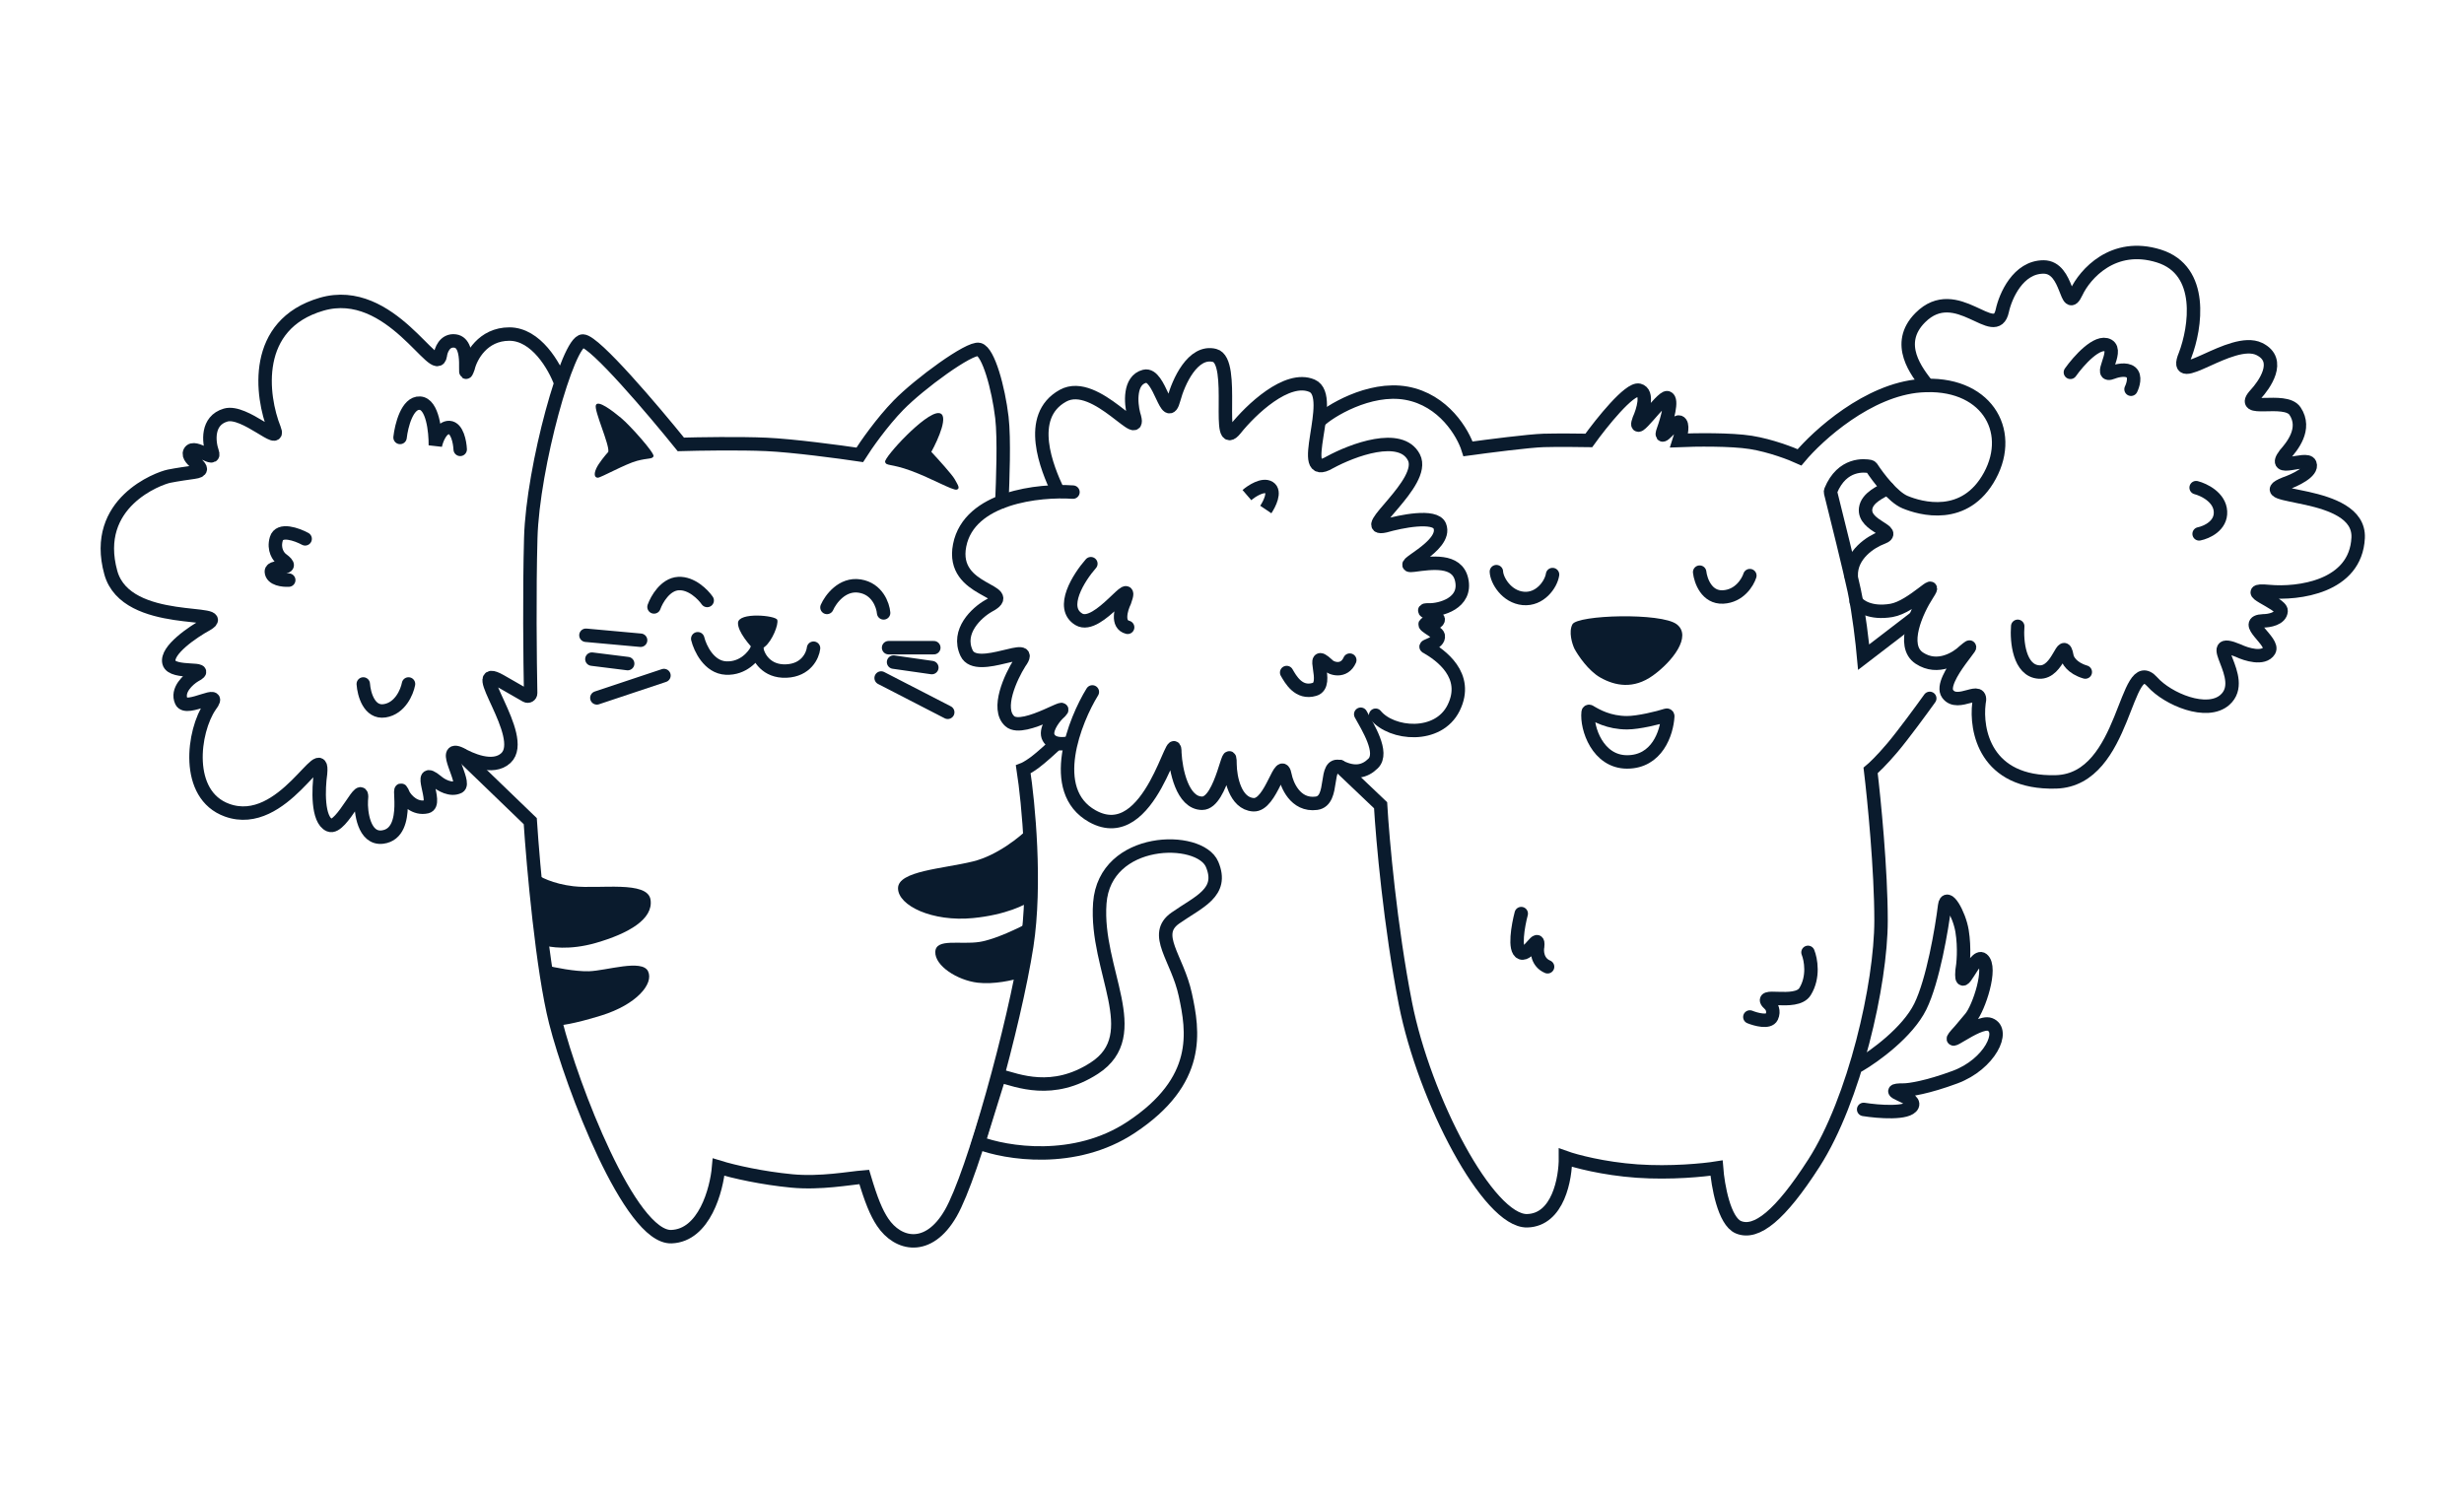 <?xml version="1.0" encoding="UTF-8"?> <svg xmlns="http://www.w3.org/2000/svg" width="550" height="333" viewBox="0 0 550 333" fill="none"><path d="M164.733 139.045C164.644 140.998 167.358 144.149 168.726 145.481C168.874 145.591 169.392 145.436 170.723 144.371C172.387 143.04 173.829 139.378 173.496 138.379C173.163 137.381 164.844 136.604 164.733 139.045Z" fill="#0A1B2D"></path><path d="M133.118 104.537C133.65 103.383 135.114 101.615 135.78 100.875C136.113 99.322 132.563 91.665 133.007 90.445C133.45 89.224 136.668 91.665 138.664 93.33C140.661 94.994 146.208 101.208 145.875 101.874C145.542 102.539 144.766 102.206 142.214 102.872C139.663 103.538 134.116 106.645 133.45 106.645C132.785 106.645 132.452 105.979 133.118 104.537Z" fill="#0A1B2D"></path><path d="M198.345 144.592H208.44" stroke="#0A1B2D" stroke-width="3" stroke-linecap="round"></path><path d="M199.455 147.811L207.997 149.031" stroke="#0A1B2D" stroke-width="3" stroke-linecap="round"></path><path d="M196.682 151.36L211.547 159.016" stroke="#0A1B2D" stroke-width="3" stroke-linecap="round"></path><path d="M184.589 135.605C185.402 133.756 188.006 130.213 191.91 130.834C195.815 131.455 197.087 135.087 197.235 136.826" stroke="#0A1B2D" stroke-width="3" stroke-linecap="round"></path><path d="M145.985 135.493C146.577 133.829 148.492 130.456 151.421 130.278C154.35 130.101 156.931 132.719 157.855 134.051" stroke="#0A1B2D" stroke-width="3" stroke-linecap="round"></path><path d="M155.747 142.595C156.265 144.703 158.254 148.964 162.07 149.141C165.886 149.319 168.245 146.478 168.948 145.036C169.281 146.7 171.056 149.985 175.493 149.807C179.93 149.629 181.409 146.33 181.594 144.703" stroke="#0A1B2D" stroke-width="3" stroke-linecap="round"></path><path d="M130.788 141.818L142.991 142.928" stroke="#0A1B2D" stroke-width="3" stroke-linecap="round"></path><path d="M132.119 147.145L140.106 148.143" stroke="#0A1B2D" stroke-width="3" stroke-linecap="round"></path><path d="M89.299 97.658C89.595 95.032 90.896 89.824 93.736 90.001C96.576 90.179 97.212 96.363 97.175 99.433C97.471 98.064 98.506 95.35 100.281 95.438C102.056 95.527 102.648 98.73 102.722 100.321" stroke="#0A1B2D" stroke-width="3" stroke-linecap="round"></path><path d="M68.112 120.293C66.263 119.294 62.388 117.896 61.678 120.293C60.968 122.69 62.195 124.324 62.898 124.842C66.662 127.616 60.48 125.93 60.568 127.616C60.657 129.303 63.194 129.576 64.451 129.503" stroke="#0A1B2D" stroke-width="3" stroke-linecap="round"></path><path d="M81.09 152.691C81.238 154.911 82.399 159.216 85.86 158.683C89.321 158.151 90.852 154.467 91.185 152.691" stroke="#0A1B2D" stroke-width="3" stroke-linecap="round"></path><path d="M223.638 111.97C223.822 107.421 224.204 97.995 223.638 93.204C222.862 86.644 220.642 78.572 218.534 78.017C216.427 77.462 205.223 85.673 200.563 90.444C196.836 94.261 193.242 99.431 191.911 101.54C187.437 100.874 177.001 99.476 171.055 99.21C165.11 98.943 155.858 99.099 151.975 99.21C145.8 91.553 132.784 76.219 130.122 76.13C126.794 76.019 118.918 104.203 118.474 120.07C118.138 132.071 118.305 147.465 118.449 154.735C118.46 155.253 117.901 155.58 117.451 155.322L111.707 152.026C103.61 147.463 118.031 164.439 112.927 169.224C110.002 171.966 104.718 169.409 102.833 168.336C98.174 166.104 104.164 174.772 102.389 175.66C100.614 176.547 98.395 175.216 97.508 174.439C92.628 170.431 97.951 179.477 95.289 180.098C92.627 180.719 90.704 178.582 90.076 177.435C88.08 172.664 92.184 185.965 85.416 186.866C81.189 187.429 80.498 181.097 80.646 178.766C81.313 172.983 76.298 185.357 73.547 184.203C70.796 183.049 71.069 176.03 71.55 172.664C72.327 164.217 63.269 185.409 50.694 180.875C41.155 177.435 43.04 163.195 46.923 157.573C50.141 153.344 41.642 159.06 40.489 156.575C39.335 154.089 42.005 151.693 43.484 150.805C47.59 148.683 38.425 150.672 37.715 147.92C37.005 145.168 43.04 141.078 46.146 139.376C52.359 135.701 28.198 140.353 24.736 127.837C20.41 112.192 35.497 106.755 37.715 106.311C39.49 105.956 42.153 105.571 43.262 105.423C47.367 104.876 41.398 102.738 42.375 100.874C43.351 99.01 48.333 103.634 47.367 100.874C46.59 98.655 46.102 93.906 50.362 92.663C54.621 91.42 62.869 99.862 61.233 95.77C58.275 88.373 56.241 72.447 71.772 67.919C87.302 63.392 97.398 84.882 98.284 79.348C98.395 78.276 99.239 75.799 101.612 76.13C105.496 76.672 103.055 86.117 104.496 82.122C105.088 79.607 107.758 74.577 113.704 74.577C119.65 74.577 123.769 81.702 125.174 85.548" stroke="#0A1B2D" stroke-width="3" stroke-linecap="round"></path><path d="M218.645 210.279C222.107 209.747 227.556 207.098 229.85 205.841C229.85 206.995 228.519 214.606 227.854 218.268C226.152 218.823 221.84 219.822 218.202 219.378C213.653 218.823 208.661 215.605 208.772 212.498C208.883 209.391 214.319 210.945 218.645 210.279Z" fill="#0A1B2D"></path><path d="M131.453 216.826C128.347 216.914 123.725 215.975 121.802 215.494C121.802 218.246 123.355 225.591 124.131 228.92C124.871 228.993 127.925 228.653 134.226 226.7C142.102 224.259 145.985 219.6 144.654 216.826C143.323 214.052 135.335 216.715 131.453 216.826Z" fill="#0A1B2D"></path><path d="M128.014 197.852C123.4 197.319 120.397 195.706 119.473 194.967C119.473 198.162 120.582 206.95 121.137 210.945C122.653 211.5 127.149 212.187 133.006 210.501C140.328 208.393 145.874 205.175 145.209 200.848C144.543 196.52 133.783 198.517 128.014 197.852Z" fill="#0A1B2D"></path><path d="M236.062 165.785C234.915 166.858 232.291 169.247 230.959 170.223C229.628 171.2 228.703 171.666 228.408 171.777C229.553 179.174 231.314 197.408 229.184 211.167C226.522 228.365 217.203 262.207 212.211 270.862C207.219 279.517 200.416 277.95 197.014 272.846C195.594 270.715 194.463 267.964 192.91 262.749C189.619 263.008 183.192 264.258 176.714 263.636C170.235 263.015 163.882 261.615 160.406 260.543C159.962 265.609 157.233 275.811 149.867 276.077C140.66 276.41 127.681 242.568 124.02 228.143C121.091 216.604 119.028 193.451 118.362 183.317L102.832 168.337" stroke="#0A1B2D" stroke-width="3"></path><path d="M414.996 237.796C418.36 235.836 425.801 230.472 428.641 224.703C431.481 218.933 433.446 207.283 434.076 202.179C434.46 199.058 437.338 204.02 437.959 207.837C438.58 211.654 438.216 215.345 437.959 216.714C437.515 222.47 440.732 212.742 442.507 214.162C444.726 215.937 441.731 225.035 439.845 227.255C438.336 229.03 437.662 229.844 437.515 230.029C432.523 235.452 441.327 227.632 444.171 228.697C447.721 230.029 444.171 237.574 436.406 240.459C430.194 242.767 426.2 243.343 424.98 243.343C419.212 243.343 427.753 244.83 426.866 246.783C425.978 248.736 419.247 248.19 415.994 247.671" stroke="#0A1B2D" stroke-width="3" stroke-linecap="round"></path><path d="M252.481 251.665C239.879 260.009 224.526 257.435 218.424 255.105L223.084 240.126C227.189 241.235 234.954 244.497 244.272 238.461C255.92 230.916 244.383 216.603 245.492 201.624C246.602 186.644 267.81 186.428 270.563 192.968C273.225 199.293 267.568 201.29 262.354 204.952C257.14 208.614 262.798 213.828 264.573 222.04C266.347 230.25 268.233 241.235 252.481 251.665Z" stroke="#0A1B2D" stroke-width="3"></path><path d="M278.328 110.527C279.4 109.603 281.9 107.975 283.32 108.863C284.74 109.751 283.393 112.488 282.544 113.745" stroke="#0A1B2D" stroke-width="3"></path><path d="M243.496 125.841C240.796 128.911 236.485 135.694 240.833 138.268C245.182 140.842 253.479 127.491 251.039 134.274C250.225 135.938 249.22 139.422 251.705 140.043" stroke="#0A1B2D" stroke-width="3" stroke-linecap="round"></path><path d="M287.202 150.14C288.09 151.656 289.865 154.964 293.414 153.899C296.964 152.833 291.972 144.356 296.299 148.351C297.113 149.312 300.048 150.206 301.29 147.366" stroke="#0A1B2D" stroke-width="3" stroke-linecap="round"></path><path d="M236.063 109.516C233.807 104.707 228.852 92.983 237.281 88.336C244.711 84.241 255.476 100.084 253.036 92.442C252.406 90.001 252.015 84.897 255.476 84.009C258.937 83.121 260.437 95.091 262.021 89.113C263.019 85.341 266.236 78.106 271.117 79.349C275.998 80.591 271.117 101.608 275.777 95.77C279.14 91.554 287.269 83.721 292.86 86.117C298.451 88.514 288.756 107.962 296.854 103.205C301.881 100.468 312.673 96.414 315.601 102.095C318.53 107.776 302.622 118.836 309.167 117.407C312.641 116.409 320.32 114.826 321.37 117.407C323.255 122.054 310.831 126.809 315.601 126.173C319.484 125.655 325.199 124.784 326.251 129.377C327.471 134.703 321.481 136.233 318.929 136.159C315.934 136.072 321.303 137.579 321.037 138.378C320.771 139.177 319.519 139.229 318.929 139.155C316.267 139.155 320.848 140.92 321.037 141.915C321.37 143.691 317.487 144.245 318.485 144.467C321.443 146.169 328.063 150.738 324.476 158.018C321.037 164.995 310.609 163.996 307.059 159.669" stroke="#0A1B2D" stroke-width="3" stroke-linecap="round"></path><path d="M238.614 165.882C237.21 166.141 234.953 166.273 234.066 164.675C233.178 163.077 235.026 160.533 236.063 159.46C240.389 155.563 228.519 163.765 225.413 161.013C222.307 158.262 225.597 151.138 227.632 147.92C231.625 142.47 218.069 150.694 215.761 145.812C213.454 140.93 218.054 136.75 220.642 135.271C227.632 131.596 212.078 132.475 214.208 121.734C216.338 110.994 231.958 109.344 239.501 109.862" stroke="#0A1B2D" stroke-width="3" stroke-linecap="round"></path><path d="M303.732 159.446C305.323 162.331 308.919 168.033 306.505 170.431C304.622 172.304 302.29 172.747 299.184 171.208C295.301 169.973 298.075 178.753 293.859 179.321C289.069 179.967 287.203 174.994 286.87 173.219C285.912 168.115 283.853 179.921 279.771 179.654C275.688 179.388 274.592 173.552 274.557 170.667C274.557 164.55 272.782 179.321 268.345 179.321C263.908 179.321 262.428 171.85 262.244 168.115C262.244 160.889 256.919 189.516 243.829 182.206C233.565 176.476 239.982 160.68 243.829 154.467" stroke="#0A1B2D" stroke-width="3" stroke-linecap="round"></path><path d="M357.2 151.249C354.538 149.74 352.244 146.33 351.432 144.813C350.913 143.704 350.1 141.063 350.988 139.376C352.097 137.268 370.845 136.713 374.284 139.376C377.723 142.039 373.285 147.698 368.959 150.805C364.633 153.912 360.528 153.135 357.2 151.249Z" fill="#0A1B2D"></path><path d="M334.016 127.615C334.089 129.538 336.279 133.238 340.006 133.593C343.733 133.948 346.218 130.486 346.551 128.267" stroke="#0A1B2D" stroke-width="3" stroke-linecap="round"></path><path d="M379.387 127.726C379.609 129.649 380.962 133.451 384.601 133.273C388.239 133.096 390.109 130.019 390.591 128.502" stroke="#0A1B2D" stroke-width="3" stroke-linecap="round"></path><path d="M390.592 227.034C391.958 227.589 394.852 228.366 395.473 227.034C396.094 225.703 395.435 224.631 395.029 224.26C391.701 221.236 400.864 224.66 402.905 221.376C404.946 218.092 404.199 214.164 403.571 212.61" stroke="#0A1B2D" stroke-width="3" stroke-linecap="round"></path><path d="M363.189 161.346C359.12 161.346 356.36 159.762 354.815 158.835C354.682 158.755 354.509 158.834 354.494 158.989C354.099 162.548 356.628 170.098 363.189 170.098C369.856 170.098 372.052 163.675 372.272 159.883C372.283 159.727 372.127 159.614 371.979 159.664C370.188 160.256 365.698 161.346 363.189 161.346Z" stroke="#0A1B2D" stroke-width="3"></path><path d="M430.748 155.91C428.973 158.388 424.825 164.054 422.428 166.895C420.032 169.736 418.175 171.481 417.547 171.999C418.324 178.435 419.877 194.146 419.877 205.508C419.877 219.711 413.953 245.544 404.901 259.642C397.358 271.39 392.033 275.633 388.04 273.969C384.845 272.637 383.454 264.611 383.159 260.765C380.385 261.209 372.953 261.963 365.41 261.431C357.866 260.898 351.616 259.212 349.435 258.435C349.471 263.057 347.816 272.349 340.894 272.526C332.241 272.748 317.931 245.453 313.715 224.038C310.343 206.906 308.612 187.385 308.169 179.766L299.072 171.111" stroke="#0A1B2D" stroke-width="3" stroke-linecap="round"></path><path d="M339.562 203.954C338.859 206.617 337.876 212.098 339.562 212.72C341.248 213.341 343.556 208.046 343.223 211.277C343.001 212.387 343.134 214.85 345.441 215.827" stroke="#0A1B2D" stroke-width="3" stroke-linecap="round"></path><path d="M450.383 139.82C450.123 143.112 450.715 149.762 455.153 150.028C459.59 150.295 460.477 141.693 461.365 146.478C461.476 147.291 462.452 149.141 465.469 150.028" stroke="#0A1B2D" stroke-width="3" stroke-linecap="round"></path><path d="M490.208 108.864C491.945 109.308 495.466 110.995 495.644 114.19C495.821 117.386 492.538 118.85 490.874 119.183" stroke="#0A1B2D" stroke-width="3" stroke-linecap="round"></path><path d="M462.143 83.122C463.953 80.57 468.177 75.799 470.573 77.13C472.97 78.462 468 84.551 471.572 83.122C472.495 82.752 474.611 82.235 475.676 83.122C476.741 84.01 476.12 86.007 475.676 86.895" stroke="#0A1B2D" stroke-width="3" stroke-linecap="round"></path><path d="M414.331 134.272C414.997 135.271 417.504 137.068 422.207 136.269C426.911 135.471 433.012 128.378 430.194 132.719C427.865 136.307 424.248 144.17 428.419 146.921C432.59 149.673 436.888 146.834 438.403 145.354C443.173 141.346 432.435 151.701 434.743 154.897C437.05 158.092 442.73 152.567 441.731 157.005C440.992 162.923 443.04 174.994 458.926 174.55C474.811 174.106 474.197 145.257 480.446 152.247C483.885 156.094 492.649 159.779 496.642 156.228C502.083 151.391 491.096 141.693 499.638 145.257C501.413 146.108 505.273 147.299 506.515 145.257C507.758 143.215 500.081 138.808 505.184 138.6C506.478 138.6 509.089 138.156 509.178 136.38C509.267 134.605 499.194 131.376 506.515 132.053C512.912 132.645 525.84 131.077 526.372 120.07C526.905 109.063 500.969 111.623 510.065 107.975C512.208 107.236 516.322 105.312 515.612 103.537C514.902 101.762 506.737 105.853 510.065 101.429C511.543 99.727 514.946 95.756 512.284 91.775C510.032 88.41 499.334 92.538 503.52 88.003C505.295 86.079 509.497 80.426 504.297 77.906C498.085 74.896 484.44 87.213 487.768 79.237C490.06 73.209 492.094 60.352 481.889 57.157C471.683 53.961 465.36 61.225 463.474 65.256C461.04 70.458 461.832 59.598 456.152 59.598C450.473 59.598 447.646 66.107 446.945 69.362C445.39 76.561 436.739 62.802 428.641 70.902C422.76 76.784 427.976 83.121 430.194 86.006" stroke="#0A1B2D" stroke-width="3" stroke-linecap="round"></path><path d="M294.523 93.981C296.482 91.984 305.594 86.272 313.937 87.781C322.279 89.29 326.583 96.695 327.692 100.208C331.981 99.617 341.359 98.411 344.554 98.322C347.749 98.233 352.614 98.285 354.648 98.322C357.495 94.364 363.723 86.583 365.853 87.115C367.982 87.648 366.74 91.701 365.853 93.662C364.189 98.322 370.933 88.425 372.176 88.78C373.418 89.135 372.1 93.736 371.288 95.992C370.052 99.418 373.862 93.862 374.838 94.217C375.814 94.572 375.244 97.102 374.838 98.322C378.312 98.174 386.375 98.056 390.812 98.766C395.25 99.476 399.909 101.281 401.684 102.095C405.824 97.138 417.014 87.004 428.64 86.117C443.172 85.007 449.717 95.992 444.17 106.2C438.624 116.408 428.64 113.523 425.201 112.081C422.537 110.963 419.242 106.635 417.793 104.414C417.704 104.278 417.573 104.178 417.414 104.146C416.253 103.911 411.215 103.29 408.641 109.548C408.588 109.677 408.577 109.819 408.612 109.954C409.966 115.336 412.834 126.923 413.886 131.831C414.951 136.802 415.734 143.815 415.994 146.7L427.42 137.934" stroke="#0A1B2D" stroke-width="3" stroke-linecap="round"></path><path d="M421.319 108.975C419.988 109.751 416.771 111.047 416.438 113.51C415.883 117.616 424.092 118.547 419.988 120.07C417.694 120.921 413.043 123.807 413.221 128.6" stroke="#0A1B2D" stroke-width="3" stroke-linecap="round"></path><path d="M217.204 192.305C222.618 190.973 227.817 186.72 229.74 184.76C230.361 188.399 230.368 197.076 230.295 200.96C228.964 201.995 224.482 204.244 217.204 204.954C208.107 205.842 200.453 202.18 200.453 198.297C200.453 194.413 210.437 193.969 217.204 192.305Z" fill="#0A1B2D"></path><path d="M133.229 155.8L148.204 150.807" stroke="#0A1B2D" stroke-width="3" stroke-linecap="round"></path><path d="M213.099 106.977C212.566 106 209.401 102.501 207.885 100.874C209.438 98.063 211.945 92.397 209.549 92.219C206.554 91.998 197.347 102.095 197.568 103.093C197.79 104.092 198.789 103.426 203.337 105.091C207.885 106.755 212.655 109.529 213.543 109.307C214.43 109.085 213.764 108.197 213.099 106.977Z" fill="#0A1B2D"></path></svg> 